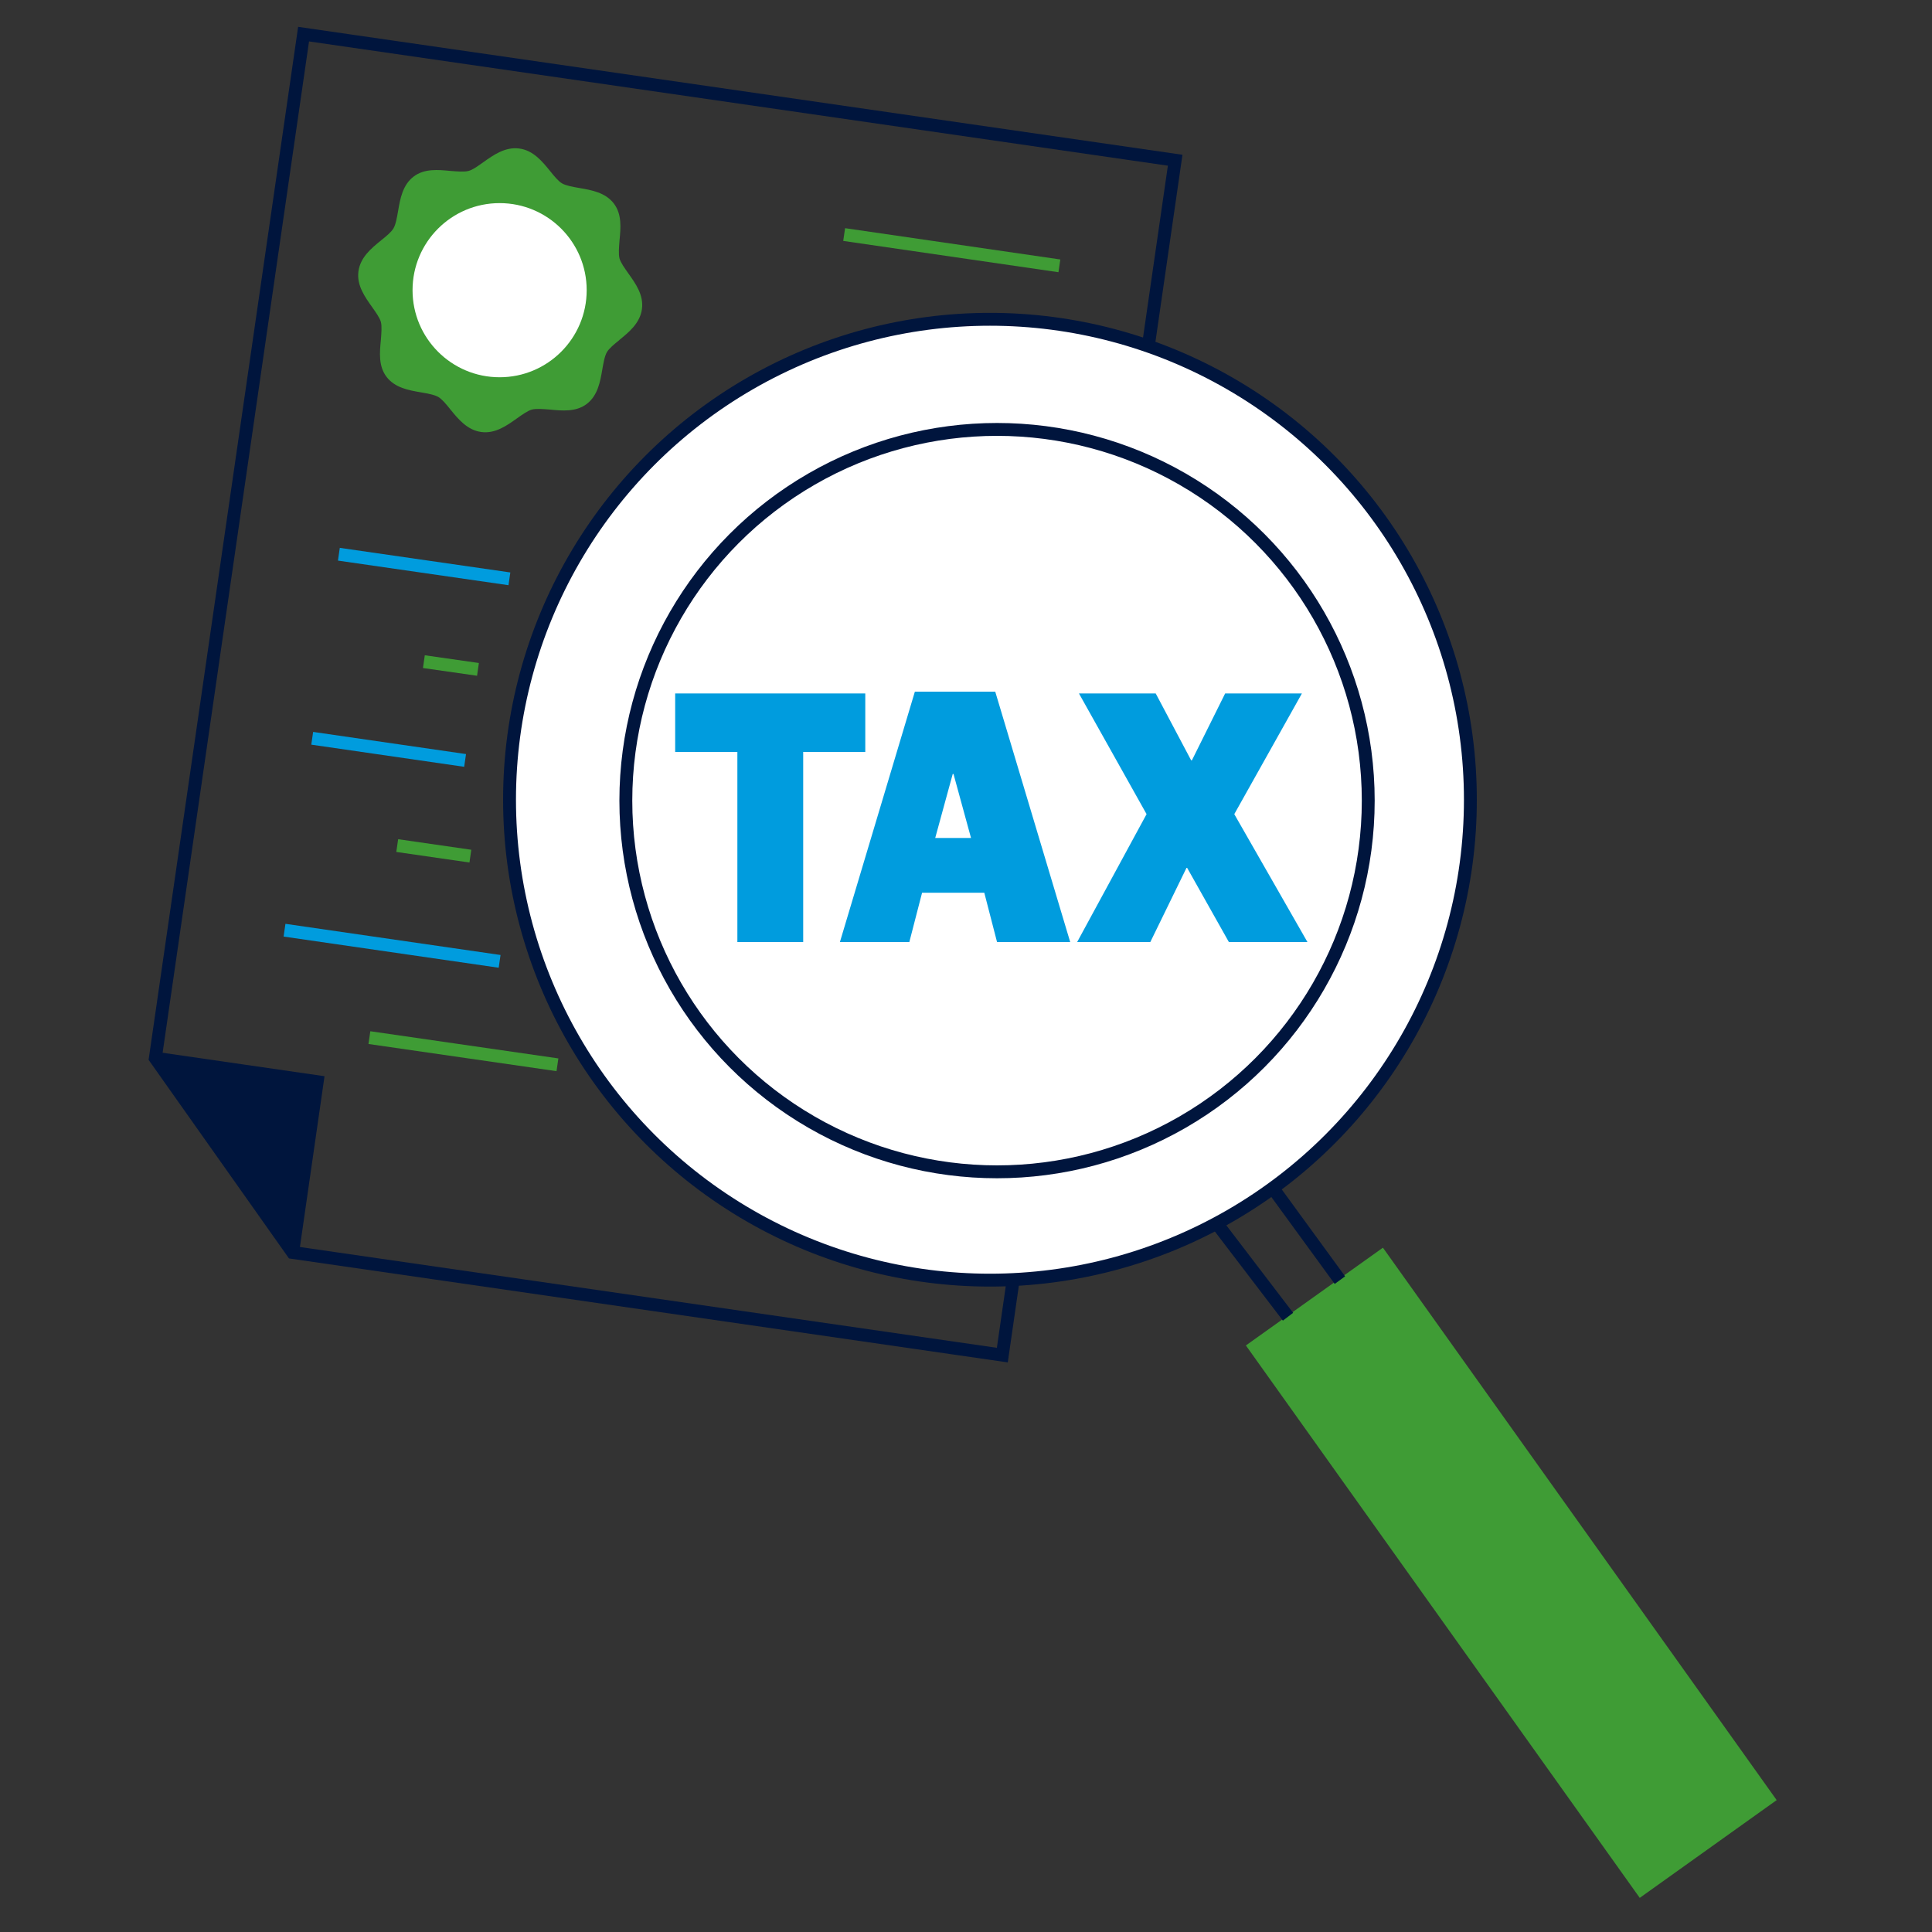 <?xml version="1.0" encoding="UTF-8"?>
<svg id="Layer_1" data-name="Layer 1" xmlns="http://www.w3.org/2000/svg" viewBox="0 0 150 150">
  <rect x="0" y="0" width="150" height="150" fill="#333333" stroke="none"/>
  <defs>
    <style>
      .cls-1 {
        fill: #00153d;
      }

      .cls-1, .cls-2, .cls-3, .cls-4, .cls-5, .cls-6 {
        stroke-miterlimit: 10;
      }

      .cls-1, .cls-7, .cls-3, .cls-4 {
        stroke: #00153d;
      }

      .cls-8 {
        fill: #3f9c35;
      }

      .cls-2 {
        stroke: #3f9c35;
      }

      .cls-2, .cls-3, .cls-5, .cls-6 {
        fill: none;
      }

      .cls-7, .cls-9, .cls-4 {
        fill: #fff;
      }

      .cls-10 {
        fill: #009cde;
      }

      .cls-5 {
        stroke: #7e8487;
      }

      .cls-6 {
        stroke: #009cde;
      }
    </style>
  </defs>
  <circle class="cls-4" cx="76.86" cy="62.09" r="37.3"/>
  <circle class="cls-7" cx="77.41" cy="62.16" r="28.82"/>
  <polyline class="cls-8" points="107.37 96.87 137.94 139.76 127.31 147.35 96.73 104.46"/>
  <line class="cls-3" x1="100" y1="102.23" x2="94.55" y2="95.09"/>
  <line class="cls-5" x1="104.03" y1="99.39" x2="104.03" y2="99.39"/>
  <line class="cls-3" x1="104.03" y1="99.39" x2="98.84" y2="92.27"/>
  <line class="cls-2" x1="65.54" y1="18.21" x2="82.25" y2="20.64"/>
  <line class="cls-6" x1="39.55" y1="44.94" x2="26.31" y2="43.03"/>
  <line class="cls-2" x1="37.11" y1="51.97" x2="32.91" y2="51.37"/>
  <line class="cls-6" x1="38.79" y1="74.64" x2="22.09" y2="72.22"/>
  <line class="cls-2" x1="28.68" y1="80.56" x2="43.28" y2="82.67"/>
  <line class="cls-6" x1="36.11" y1="59.04" x2="24.24" y2="57.32"/>
  <line class="cls-2" x1="30.84" y1="65.65" x2="36.52" y2="66.47"/>
  <polyline class="cls-3" points="89.14 26.97 91.24 12.44 23.57 2.65 12.06 82.16 22.72 97.24 77.82 105.21 78.66 99.39"/>
  <g>
    <path class="cls-10" d="M62.36,58.38v14.76h-5.11v-14.76h-4.83v-4.54h14.76v4.54h-4.83Z"/>
    <path class="cls-10" d="M76.41,69.31h-4.82l-.99,3.83h-5.39l5.82-19.44h6.24l5.82,19.44h-5.68l-.99-3.83ZM73.97,60.09l-1.36,4.97h2.78l-1.36-4.97h-.06Z"/>
    <path class="cls-10" d="M92.18,67.38h-.06l-2.81,5.76h-5.68l5.39-9.93-5.25-9.37h5.96l2.75,5.19h.06l2.58-5.19h5.96l-5.25,9.37,5.68,9.93h-6.1l-3.24-5.76Z"/>
  </g>
  <path class="cls-8" d="M48.08,26.4c.75-.61,1.61-1.31,1.76-2.4.15-1.1-.5-1.99-1.06-2.78-.29-.41-.59-.83-.68-1.15-.09-.35-.04-.89,0-1.41.09-.95.2-2.03-.45-2.87-.65-.84-1.71-1.03-2.65-1.19-.51-.09-1.04-.18-1.36-.36-.29-.17-.62-.57-.93-.96-.61-.75-1.31-1.61-2.4-1.75s-1.99.5-2.78,1.06c-.41.29-.83.6-1.15.68-.35.09-.89.04-1.41,0-.95-.09-2.03-.2-2.87.45-.84.65-1.03,1.71-1.19,2.65-.09.51-.18,1.05-.36,1.36-.17.29-.57.62-.96.93-.75.61-1.61,1.31-1.76,2.4s.5,1.99,1.06,2.78c.29.41.59.83.68,1.15.09.35.04.89,0,1.41-.09.95-.2,2.03.45,2.87.65.84,1.71,1.03,2.65,1.19.51.09,1.05.18,1.36.36.29.17.62.57.93.96.61.75,1.31,1.61,2.4,1.76s1.99-.5,2.78-1.06c.41-.29.83-.59,1.15-.68.35-.09.89-.04,1.41,0,.95.09,2.03.2,2.87-.45.84-.65,1.03-1.71,1.19-2.65.09-.51.18-1.05.36-1.36.17-.29.57-.62.96-.93Z"/>
  <circle class="cls-9" cx="38.79" cy="22.53" r="6.76"/>
  <polyline class="cls-1" points="12.06 82.16 24.63 83.98 22.72 97.24"/>
</svg>
